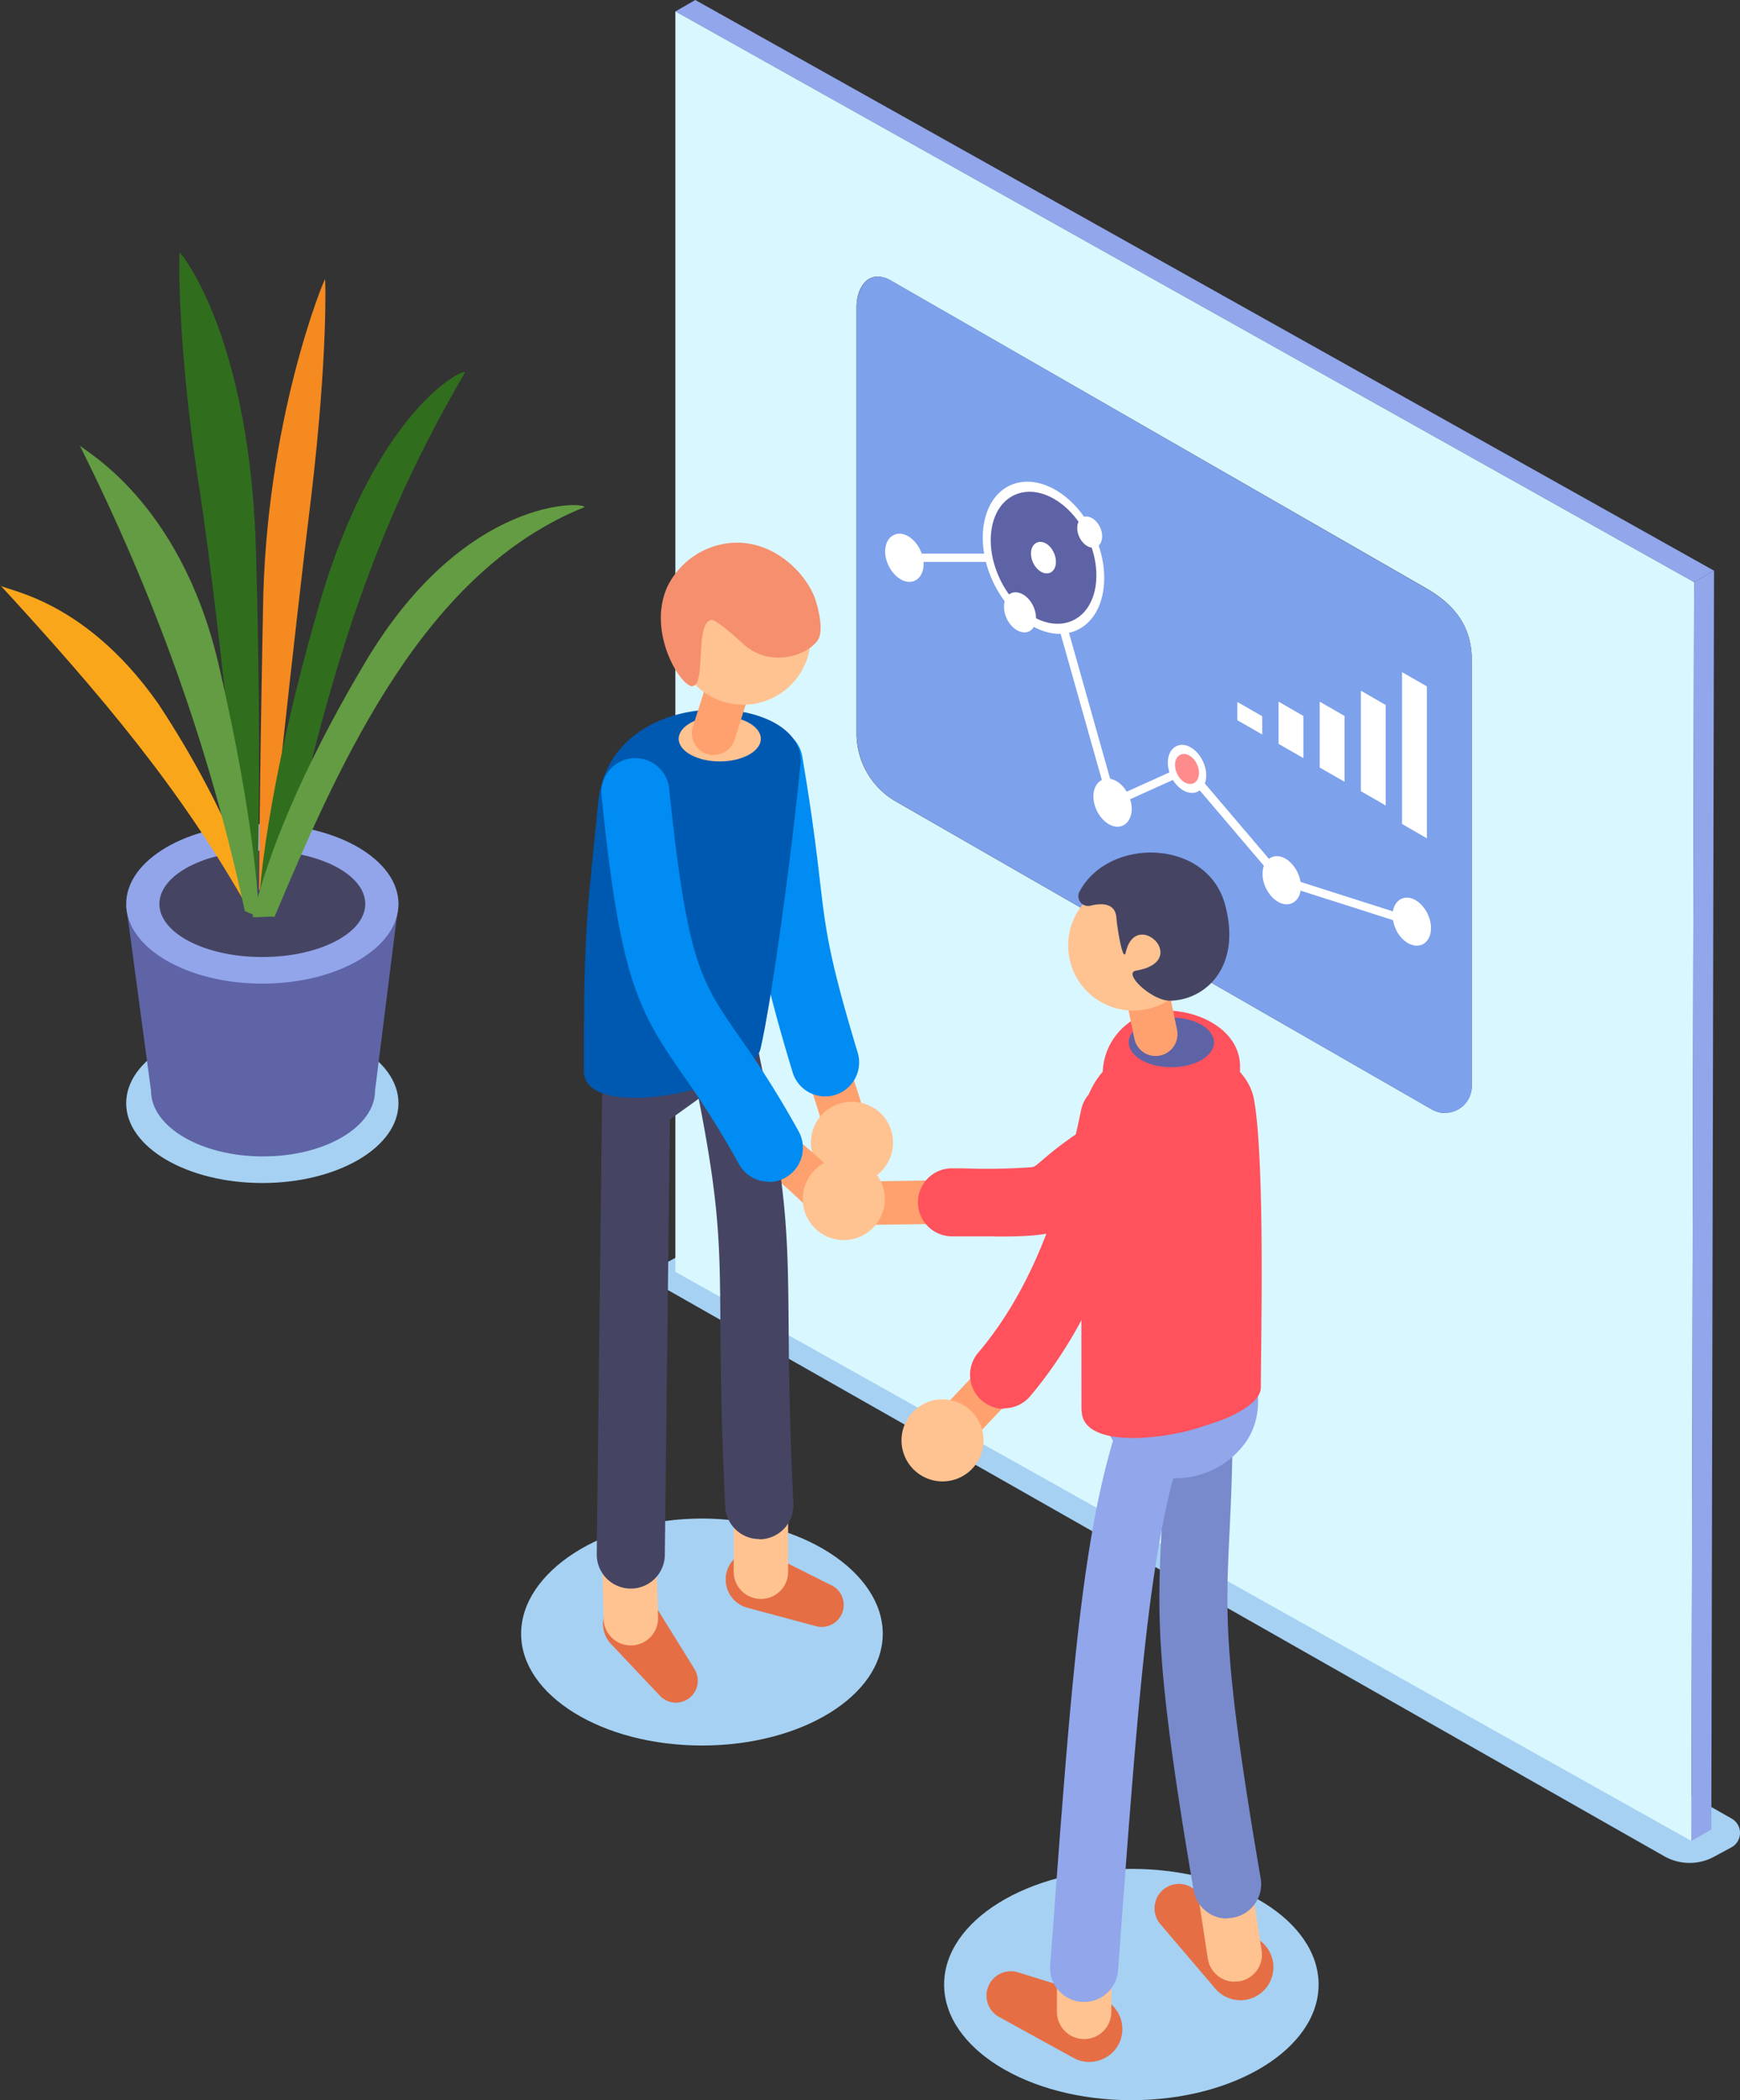 <svg width="262" height="316" fill="none" xmlns="http://www.w3.org/2000/svg"><rect width="100%" height="100%" fill="#333333" stroke="none"/><path d="M39.5 154c-11.322 0-20.5 5.368-20.5 12s9.178 12 20.5 12S60 172.632 60 166s-9.178-12-20.5-12z" fill="#A6D1F2"/><path d="M22.737 164.091c0 5.461 7.522 9.909 16.863 9.909s16.873-4.448 16.873-9.909L60 136l-41 .313 3.737 27.778z" fill="#5E64A6"/><path d="M19 136.015C19 129.409 28.134 124 39.495 124S60 129.409 60 136.015C60 142.621 50.825 148 39.495 148 28.165 148 19 142.621 19 136.015z" fill="#92A5EB"/><path d="M24 136.008c0-4.411 6.91-8.008 15.491-8.008C48.073 128 55 131.597 55 136.008S48.064 144 39.491 144 24 140.411 24 136.008z" fill="#454563"/><path d="M36.779 133.791c.15-.187-3.72-41.076-7.018-61.976C26.605 50.74 26.98 38.075 27.052 38c.176 0 10.907 12.877 11.53 46.592.92 33.49.03 51.47.085 51.408a81.423 81.423 0 00-1.887-2.209z" fill="#306E1E"/><path d="M37.541 137C27.24 118.702 15.276 104.633 0 88c.06.824 12.272 1.487 23.774 17.802C35.284 123.181 38.871 136.544 39 136.35l-1.459.65z" fill="#FAA61A"/><path d="M40.564 131.582c-.126.158 3.686-35.634 6.318-57.049 2.51-21.266 2.121-32.596 2.06-32.533-.146.032-9.02 21.383-9.344 49.946-.577 28.805-.547 42.001-.598 42.054.511-.792 1.033-1.594 1.564-2.408v-.01z" fill="#F58A21"/><path d="M42.263 134.013C48.577 106.577 54.093 83.156 70 56.084c.158-.922-13.527 5.42-22.102 35.472-8.291 28.916-8.7 43.28-8.897 43.444.612-.076 2.65-.924 3.263-.987z" fill="#306E1E"/><path d="M41.333 137.961c10.33-24.587 22.917-52.126 46.663-61.648.297-.817-18.11-1.923-33.14 23.573C40.34 124.29 38.266 137.911 38 137.962c.869.139 2.474-.15 3.333 0z" fill="#639C42"/><path d="M36.866 137.083C31.376 111.725 23.109 89.292 12 67c.04.51 14.982 7.89 20.865 32.744C38.78 125.076 39 138 39 138s-1.414-.619-2.127-.917h-.007z" fill="#639C42"/><path d="M100.653 194.151l149.989 85.168a7.72 7.72 0 007.539 0l2.54-1.368a2.475 2.475 0 00.935-3.426 2.48 2.48 0 00-.935-.909l-149.988-85.169a7.726 7.726 0 00-7.54 0l-2.54 1.369a2.471 2.471 0 00-1.29 2.167 2.463 2.463 0 001.29 2.168z" fill="#A6D1F2"/><path d="M101.684 1.728l153.408 85.868 2.999-1.728L104.693 0l-3.009 1.728z" fill="#91A6EB"/><path d="M101.693 1.718v189.646l152.988 85.628.41-189.396L101.693 1.718zM217.594 167.47a4.135 4.135 0 01-2-.55l-80.673-46.31a11.818 11.818 0 01-5.95-10.239v-64.14c0-2.408 1.15-4.616 3.2-4.616a4.123 4.123 0 012 .62l80.633 46.31c5 2.877 6.8 6.513 6.8 10.728v64.151a4.043 4.043 0 01-1.207 2.832 4.059 4.059 0 01-2.853 1.164" fill="#D9F7FF"/><path d="M258.091 85.868l-.41 189.406-3.01 1.728.42-189.406 3-1.728z" fill="#91A6EB"/><path d="M132.191 41.615c-2 0-3.2 2.208-3.2 4.615v64.141a11.81 11.81 0 005.95 10.239l80.623 46.31a4.127 4.127 0 003.549.253 3.987 3.987 0 002.201-2.166c.205-.489.31-1.013.31-1.543v-64.14c0-4.226-1.78-7.862-6.8-10.74l-80.603-46.35a4.123 4.123 0 00-2-.619" fill="#7DA1EB"/><path d="M212.375 139.28l-19.749-6.293-14.069-16.522-11.439 5.174-10.469-37.09h-20.468V83.3h21.418l10.329 36.601 10.979-4.965 14.449 16.972 19.399 6.183-.38 1.189z" fill="#fff"/><path d="M210.155 139.78c.87 1.898 2.65 2.946 4 2.337s1.72-2.627.85-4.525c-.87-1.898-2.65-2.997-4-2.348-1.35.65-1.71 2.638-.84 4.536m-19.588-6.244c.87 1.898 2.65 2.997 4 2.348 1.35-.65 1.71-2.627.84-4.535-.87-1.908-2.65-2.997-4-2.338-1.35.659-1.71 2.627-.84 4.525zm-14.26-16.742c.87 1.898 2.65 2.947 4 2.338 1.35-.61 1.71-2.627.84-4.525-.87-1.898-2.65-2.997-4-2.348-1.35.65-1.71 2.627-.84 4.535z" fill="#fff"/><path d="M177.218 116.385c.55 1.189 1.66 1.838 2.5 1.468.84-.369 1.07-1.648.53-2.837-.54-1.188-1.66-1.848-2.5-1.468-.84.379-1.07 1.648-.53 2.837z" fill="#FF8C8C"/><path d="M165.098 121.859c.87 1.898 2.66 2.997 4 2.347 1.34-.649 1.71-2.637.85-4.535-.86-1.898-2.66-2.997-4-2.337-1.34.659-1.71 2.627-.85 4.525zm-15.639-34.463c2.75 5.993 8.409 9.35 12.649 7.442 4.24-1.908 5.43-8.351 2.68-14.375-2.75-6.023-8.419-9.36-12.649-7.451-4.23 1.907-5.44 8.35-2.68 14.384z" fill="#fff"/><path d="M150.469 86.926c2.39 5.235 7.3 8.122 10.999 6.463 3.7-1.658 4.72-7.242 2.33-12.466-2.39-5.225-7.299-8.121-10.999-6.463-3.7 1.658-4.72 7.242-2.33 12.466z" fill="#5E63A6"/><path d="M155.548 84.639c.56 1.229 1.72 1.918 2.59 1.528.87-.39 1.12-1.718.55-2.996-.57-1.28-1.72-1.919-2.59-1.519-.87.4-1.12 1.708-.55 2.997m6.961-3.876c.56 1.239 1.72 1.918 2.59 1.529.87-.39 1.12-1.709.55-2.947-.57-1.239-1.73-1.918-2.59-1.529-.86.39-1.12 1.718-.55 2.947zM151.57 93.03c.72 1.588 2.21 2.467 3.33 1.998 1.12-.47 1.43-2.198.7-3.786-.73-1.589-2.21-2.468-3.33-1.998s-1.43 2.198-.7 3.786zm-17.809-8.011c.87 1.897 2.65 2.996 4 2.347 1.35-.65 1.71-2.637.84-4.535-.87-1.898-2.65-2.997-4-2.347-1.35.649-1.72 2.637-.85 4.535m77.363 38.958v-22.846l3.74 2.148v22.855l-3.74-2.157zm-6.199-4.935v-15.114l3.74 2.148V121.2l-3.74-2.158zm-6.199-3.556v-9.91l3.74 2.148v9.909l-3.74-2.147zm-6.2-3.566v-6.354l3.74 2.158v6.343l-3.74-2.147zm-6.209-3.557v-2.747l3.75 2.148v2.747l-3.75-2.148z" fill="#fff"/><path d="M170.359 281.197c-15.579 0-28.198 7.792-28.198 17.402 0 9.609 12.619 17.401 28.198 17.401s28.188-7.792 28.188-17.401c0-9.61-12.619-17.402-28.188-17.402z" fill="#A6D1F2"/><path d="M186.777 300.956h-.22a5 5 0 01-3.56-1.738l-8.269-9.7a3.663 3.663 0 01.14-4.924 3.65 3.65 0 014.909-.35l10.06 7.842a4.984 4.984 0 011.899 3.626 4.985 4.985 0 01-1.48 3.826 5 5 0 01-3.479 1.428" fill="#E56E45"/><path d="M185.917 298.179a4.103 4.103 0 01-4.05-3.476l-2.2-14.355a4.086 4.086 0 013.43-4.665 4.109 4.109 0 013.045.748 4.094 4.094 0 011.625 2.679l2.2 14.354a4.071 4.071 0 01-1.926 4.122c-.46.278-.971.463-1.504.543a4.277 4.277 0 01-.62 0" fill="#FFC291"/><path d="M184.727 288.669a5.126 5.126 0 01-4.999-4.255c-5.8-33.904-5.44-41.545-4.83-54.212.22-4.655.47-9.989.47-17.571a5.123 5.123 0 015.13-5.114 5.12 5.12 0 015.119 5.114c0 7.872-.26 13.286-.49 18.061-.59 12.376-.91 19.189 4.7 51.944a5.114 5.114 0 01-4.18 5.903c-.29.051-.585.078-.88.08" fill="#788ACC"/><path d="M170.698 204.52a2.536 2.536 0 00-1.988 1.314 2.525 2.525 0 00-.012 2.382 76.743 76.743 0 003.91 6.873c2.739 3.895 8.779 2.107 10.849-1.099a7.102 7.102 0 00.55-5.634 6.102 6.102 0 00-2.437-3.485 6.114 6.114 0 00-4.123-1.05l-6.749.699z" fill="#91A6EB"/><path d="M175.058 209.215a32.683 32.683 0 001.74 2.927 2.913 2.913 0 002.33-.999 2.998 2.998 0 00-.11-1.628 1.003 1.003 0 00-1.07-.68l-2.89.38zm2 13.216a10.421 10.421 0 01-8.649-4.386 68.868 68.868 0 01-4.26-7.452 7.627 7.627 0 010-7.172 7.625 7.625 0 012.498-2.749 7.656 7.656 0 013.501-1.247l6.76-.689c2.678-.27 5.364.425 7.574 1.96a11.268 11.268 0 014.475 6.411c1.16 4.635 0 7.812-1.22 9.66a12.984 12.984 0 01-4.536 4.087 13.019 13.019 0 01-5.903 1.567h-.25" fill="#91A6EB"/><path d="M130.071 184.312a3.283 3.283 0 01-3.28-3.227 3.27 3.27 0 013.23-3.316l17.999-.27a3.301 3.301 0 013.329 3.227 3.258 3.258 0 01-.925 2.331 3.278 3.278 0 01-2.304.995l-17.999.26h-.05z" fill="#FFA16E"/><path d="M149.81 186.02h-6.51a5.118 5.118 0 01-5.079-5.155 5.11 5.11 0 011.525-3.607 5.101 5.101 0 013.634-1.467h1.69c3.411.132 6.826.075 10.23-.17.499-.08.499-.08 1.679-1.089 2.49-2.128 7.14-6.083 21.279-12.796a5.118 5.118 0 017.31 4.365 5.097 5.097 0 01-1.315 3.693 5.108 5.108 0 01-1.606 1.192c-12.909 6.123-16.878 9.51-18.998 11.328-3.84 3.276-5.38 3.736-13.819 3.736" fill="#FF525C"/><path d="M141.82 220.043a3.279 3.279 0 01-3.282-3.185 3.277 3.277 0 01.892-2.339l9.37-9.909a3.276 3.276 0 014.639-.13 3.275 3.275 0 01.13 4.625l-9.369 9.909a3.261 3.261 0 01-2.38.999" fill="#FFA16E"/><path d="M145.281 211.552a6.189 6.189 0 00-4.645-.864 6.184 6.184 0 00-3.895 2.672 6.185 6.185 0 00-.894 2.238 6.181 6.181 0 00.985 4.623 6.174 6.174 0 001.729 1.68 6.162 6.162 0 006.86-.092 6.163 6.163 0 001.68-1.726 6.157 6.157 0 00-1.82-8.531z" fill="#FFC291"/><path d="M164.028 310.246a4.937 4.937 0 01-2.4-.619l-11.179-6.144a3.646 3.646 0 01-1.61-4.645 3.653 3.653 0 014.47-2.067l12.179 3.766c.675.21 1.297.561 1.827 1.029a4.998 4.998 0 011.243 5.783 5.01 5.01 0 01-1.223 1.637 5.012 5.012 0 01-1.777 1.01 5.167 5.167 0 01-1.55.25" fill="#E56E45"/><path d="M163.238 306.81a4.103 4.103 0 01-4.09-4.096v-12.516a4.103 4.103 0 014.09-4.096 4.095 4.095 0 014.1 4.096v12.516a4.097 4.097 0 01-4.1 4.096z" fill="#FFC291"/><path d="M163.249 301.206h-.39a5.129 5.129 0 01-4.73-5.484l.19-2.458c2.91-39.417 4.52-61.124 9.569-77.466a5.129 5.129 0 016.41-3.387 5.13 5.13 0 013.015 2.504 5.12 5.12 0 01.364 3.9c-4.709 15.233-6.279 36.54-9.149 75.199l-.18 2.457a5.11 5.11 0 01-1.617 3.373 5.124 5.124 0 01-3.482 1.372" fill="#91A6EB"/><path d="M162.839 212.222c0-20.818-.07-26.422-.07-41.036 0-19.16 24.198-16.542 26.077-5.654 1.68 9.769 1 37.549 1 43.283 0 1.598-2.119 3.227-5.159 4.565-.87.38-4.79 1.668-5.82 1.918-7.479 1.808-15.998 1.668-15.998-3.076" fill="#FF525C"/><path d="M186.717 160.467c0 5.285-2.659 14.794-7.949 14.794s-12.729-8.351-12.729-13.635a9.567 9.567 0 019.569-9.57c5.29 0 11.109 3.127 11.109 8.411z" fill="#FF525C"/><path d="M182.797 156.841c0 2.068-2.88 3.736-6.42 3.736-3.539 0-6.419-1.668-6.419-3.736 0-2.068 2.88-3.736 6.419-3.736 3.54 0 6.42 1.668 6.42 3.736z" fill="#5E63A6"/><path d="M174.008 158.889a3.27 3.27 0 01-3.2-2.617l-3.38-16.353a3.282 3.282 0 016.43-1.318l3.37 16.352a3.275 3.275 0 01-2.55 3.866 3.08 3.08 0 01-.67.07z" fill="#FFA16E"/><path d="M179.707 146.013a9.807 9.807 0 00-5.31-12.806 9.816 9.816 0 00-7.503.003 9.807 9.807 0 00-6.054 9.048 9.777 9.777 0 002.868 6.926 9.817 9.817 0 0010.687 2.128 9.804 9.804 0 005.312-5.299z" fill="#FFC291"/><path d="M151.179 211.972a5.08 5.08 0 01-3.29-1.199 5.107 5.107 0 01-1.585-5.463 5.095 5.095 0 01.965-1.749c9.329-10.988 13.189-25.323 15.519-36.541a5.104 5.104 0 016.049-3.995 5.118 5.118 0 014 5.993c-2.57 12.397-6.909 28.26-17.718 41.056a5.091 5.091 0 01-3.92 1.818" fill="#FF525C"/><path d="M162.549 134.136a1.473 1.473 0 00.131 1.603 1.48 1.48 0 001.519.534c1.779-.429 3.759-.389 3.909 1.858.09 1.339 1 7.063 1.43 5.065 1.58-6.603 9.879 1.428 1.53 2.847-2.09.359 2.4 4.575 5.12 4.525 5.379-.09 10.849-5.154 8.249-14.544-2.71-9.8-17.439-10.159-21.888-1.888z" fill="#454563"/><path d="M125.152 170.187a3.288 3.288 0 01-1.64-1.998c0-.08-2.28-8.111-5-12.397a3.285 3.285 0 011.06-4.515 3.273 3.273 0 014.51.999c3.17 5.095 5.6 13.745 5.71 14.105a3.289 3.289 0 01-2.28 3.996 3.294 3.294 0 01-2.4-.25" fill="#FFA16E"/><path d="M131.632 166.771a6.186 6.186 0 00-8.55 1.808 6.169 6.169 0 001.84 8.51 6.185 6.185 0 008.55-1.818 6.17 6.17 0 00-1.82-8.53" fill="#FFC291"/><path d="M125.442 184.182a3.313 3.313 0 01-2.39-.999c-.06-.07-5.78-6.144-10.139-8.711a3.277 3.277 0 01-1.16-4.485 3.25 3.25 0 012.006-1.506 3.272 3.272 0 012.483.357c5.17 2.997 11.339 9.58 11.589 9.86a3.274 3.274 0 01-2.389 5.514" fill="#FFA16E"/><path d="M105.714 228.484c-15 0-27.248 8.052-27.248 17.332 0 9.28 12.199 16.821 27.248 16.821 15.048 0 27.208-7.531 27.208-16.821 0-9.29-12.199-17.332-27.248-17.332" fill="#A6D1F2"/><path d="M124.242 164.972a5.12 5.12 0 01-4.9-3.646c-4.619-15.283-5.139-19.678-6.069-27.67-.49-4.215-1.11-9.47-2.57-18.12a5.095 5.095 0 01.878-3.816 5.1 5.1 0 011.454-1.369 5.102 5.102 0 011.868-.709 5.1 5.1 0 013.819.87 5.11 5.11 0 012.08 3.316c1.51 8.91 2.14 14.304 2.65 18.639.89 7.652 1.34 11.488 5.69 25.903a5.12 5.12 0 01-.385 3.9 5.114 5.114 0 01-3.035 2.483c-.48.146-.979.22-1.48.219z" fill="#008CF2"/><path d="M104.593 251.16l-5.67-9.14a4.382 4.382 0 00-2.881-1.999 4.397 4.397 0 00-4.666 2.129 4.395 4.395 0 00.618 5.194l7.38 7.811a3.3 3.3 0 005.209-3.995m20.629-12.617l-9.609-4.815a4.407 4.407 0 00-4.993.779 4.392 4.392 0 00-1.007 1.469 4.413 4.413 0 00.123 3.62 4.403 4.403 0 002.797 2.304l10.379 2.787a3.314 3.314 0 003.924-2.025 3.31 3.31 0 00-1.584-4.119" fill="#E56E45"/><path d="M94.975 247.574a4.107 4.107 0 01-2.858-1.168 4.092 4.092 0 01-1.232-2.828l-.26-10.599a4.076 4.076 0 011.126-2.928 4.081 4.081 0 012.874-1.267 4.105 4.105 0 014.2 3.996l.26 10.598a4.092 4.092 0 01-2.439 3.846 4.103 4.103 0 01-1.561.35h-.11zm19.597-6.993a4.094 4.094 0 01-3.781-2.529 4.088 4.088 0 01-.309-1.567v-10.858a4.083 4.083 0 012.523-3.783 4.094 4.094 0 011.567-.312 4.095 4.095 0 013.791 2.526c.206.498.311 1.031.309 1.569v10.858a4.079 4.079 0 01-2.529 3.787 4.108 4.108 0 01-1.571.309z" fill="#FFC391"/><path d="M94.985 239.023h-.06a5.134 5.134 0 01-3.607-1.54 5.121 5.121 0 01-1.463-3.635l.8-68.116a5.112 5.112 0 011.52-3.578 5.124 5.124 0 013.6-1.477h.06a5.133 5.133 0 013.603 1.54 5.117 5.117 0 011.457 3.635l-.79 68.116a5.113 5.113 0 01-1.52 3.578 5.125 5.125 0 01-3.6 1.477zm19.338-7.452a5.13 5.13 0 01-5.12-4.865c-.62-12.666-.68-20.977-.73-27.61-.09-13.326-.14-19.409-4.749-40.956a5.094 5.094 0 01.71-3.849 5.126 5.126 0 013.229-2.215 5.124 5.124 0 016.08 3.926c4.83 22.596 4.88 29.428 5 43.044.05 6.563.11 14.734.719 27.19a5.118 5.118 0 01-1.323 3.689 5.136 5.136 0 01-3.546 1.676h-.25" fill="#454563"/><path d="M107.473 157.361l-11.7 8.411v-15.144l11.26-2.308.44 9.041z" fill="#454563"/><path d="M100.924 154.803v.999l1.33-.999v-.299l-1.33.299zm-5.12 16.083a5.102 5.102 0 01-2.34-.559 5.125 5.125 0 01-2.78-4.555v-15.144a5.094 5.094 0 014.09-4.995l11.259-2.317a5.127 5.127 0 014.17.999 5.128 5.128 0 012 3.796l.44 8.99a5.12 5.12 0 01-2.13 4.405l-11.7 8.411a5.112 5.112 0 01-2.999.999" fill="#454563"/><path d="M87.924 161.107c-.06-22.376.6-24.294 2.13-40.247 1.8-18.79 31.518-16.732 30.478-5.894-1.26 13.066-4.29 35.362-6 42.774-.36 1.539-2.09 3.187-5.089 4.505-.85.37-4.71 1.639-5.73 1.888-7.37 1.778-15.789 1.639-15.809-2.996" fill="#0059B0"/><path d="M115.763 177.799a5.11 5.11 0 01-4.49-2.638 139.655 139.655 0 00-8.539-13.565c-6.85-9.849-9.37-14.644-12.16-41.885a5.111 5.111 0 012.667-5.029 5.13 5.13 0 015.667.542 5.106 5.106 0 011.856 3.448c2.67 25.972 4.77 28.969 10.389 37.08a150.016 150.016 0 019.09 14.455 5.126 5.126 0 01-.464 5.697 5.131 5.131 0 01-1.536 1.295 5.002 5.002 0 01-2.47.64" fill="#008CF2"/><path d="M114.563 111.16c0-1.878-2.77-3.406-6.19-3.406-3.42 0-6.18 1.528-6.18 3.406 0 1.878 2.77 3.407 6.18 3.407 3.41 0 6.19-1.529 6.19-3.407z" fill="#FFC291"/><path d="M107.474 113.608a3.39 3.39 0 01-1-.15 3.285 3.285 0 01-2.15-4.106l2.6-8.181a3.278 3.278 0 014.11-2.148 3.28 3.28 0 012.15 4.106l-2.56 8.151a3.283 3.283 0 01-3.13 2.298" fill="#FFA16E"/><path d="M121.632 98.824a10.133 10.133 0 00-.767-7.718 10.15 10.15 0 00-6.003-4.919 10.147 10.147 0 00-10.795 3.27 10.122 10.122 0 00-1.864 3.493 10.129 10.129 0 00.759 7.726 10.123 10.123 0 006.011 4.92 10.165 10.165 0 0012.659-6.772z" fill="#FFC291"/><path d="M104.344 103.249c-1.75.27-7-8.072-3.85-14.984a11.803 11.803 0 018.799-6.483c6.18-.95 11.319 3.486 13.199 7.692.48 1.078 1.79 5.434.55 6.992-1.83 2.348-7.329 3.996-11.229.33-1.1-1-4-3.606-4.67-3.517-2.539.33-.83 9.62-2.799 9.92" fill="#F58F6E"/><path d="M129.741 185.97a6.167 6.167 0 003.479-5.911 6.153 6.153 0 00-.609-2.33 6.186 6.186 0 00-8.25-2.877 6.176 6.176 0 00-2.87 8.251 6.186 6.186 0 008.25 2.867z" fill="#FFC291"/></svg>